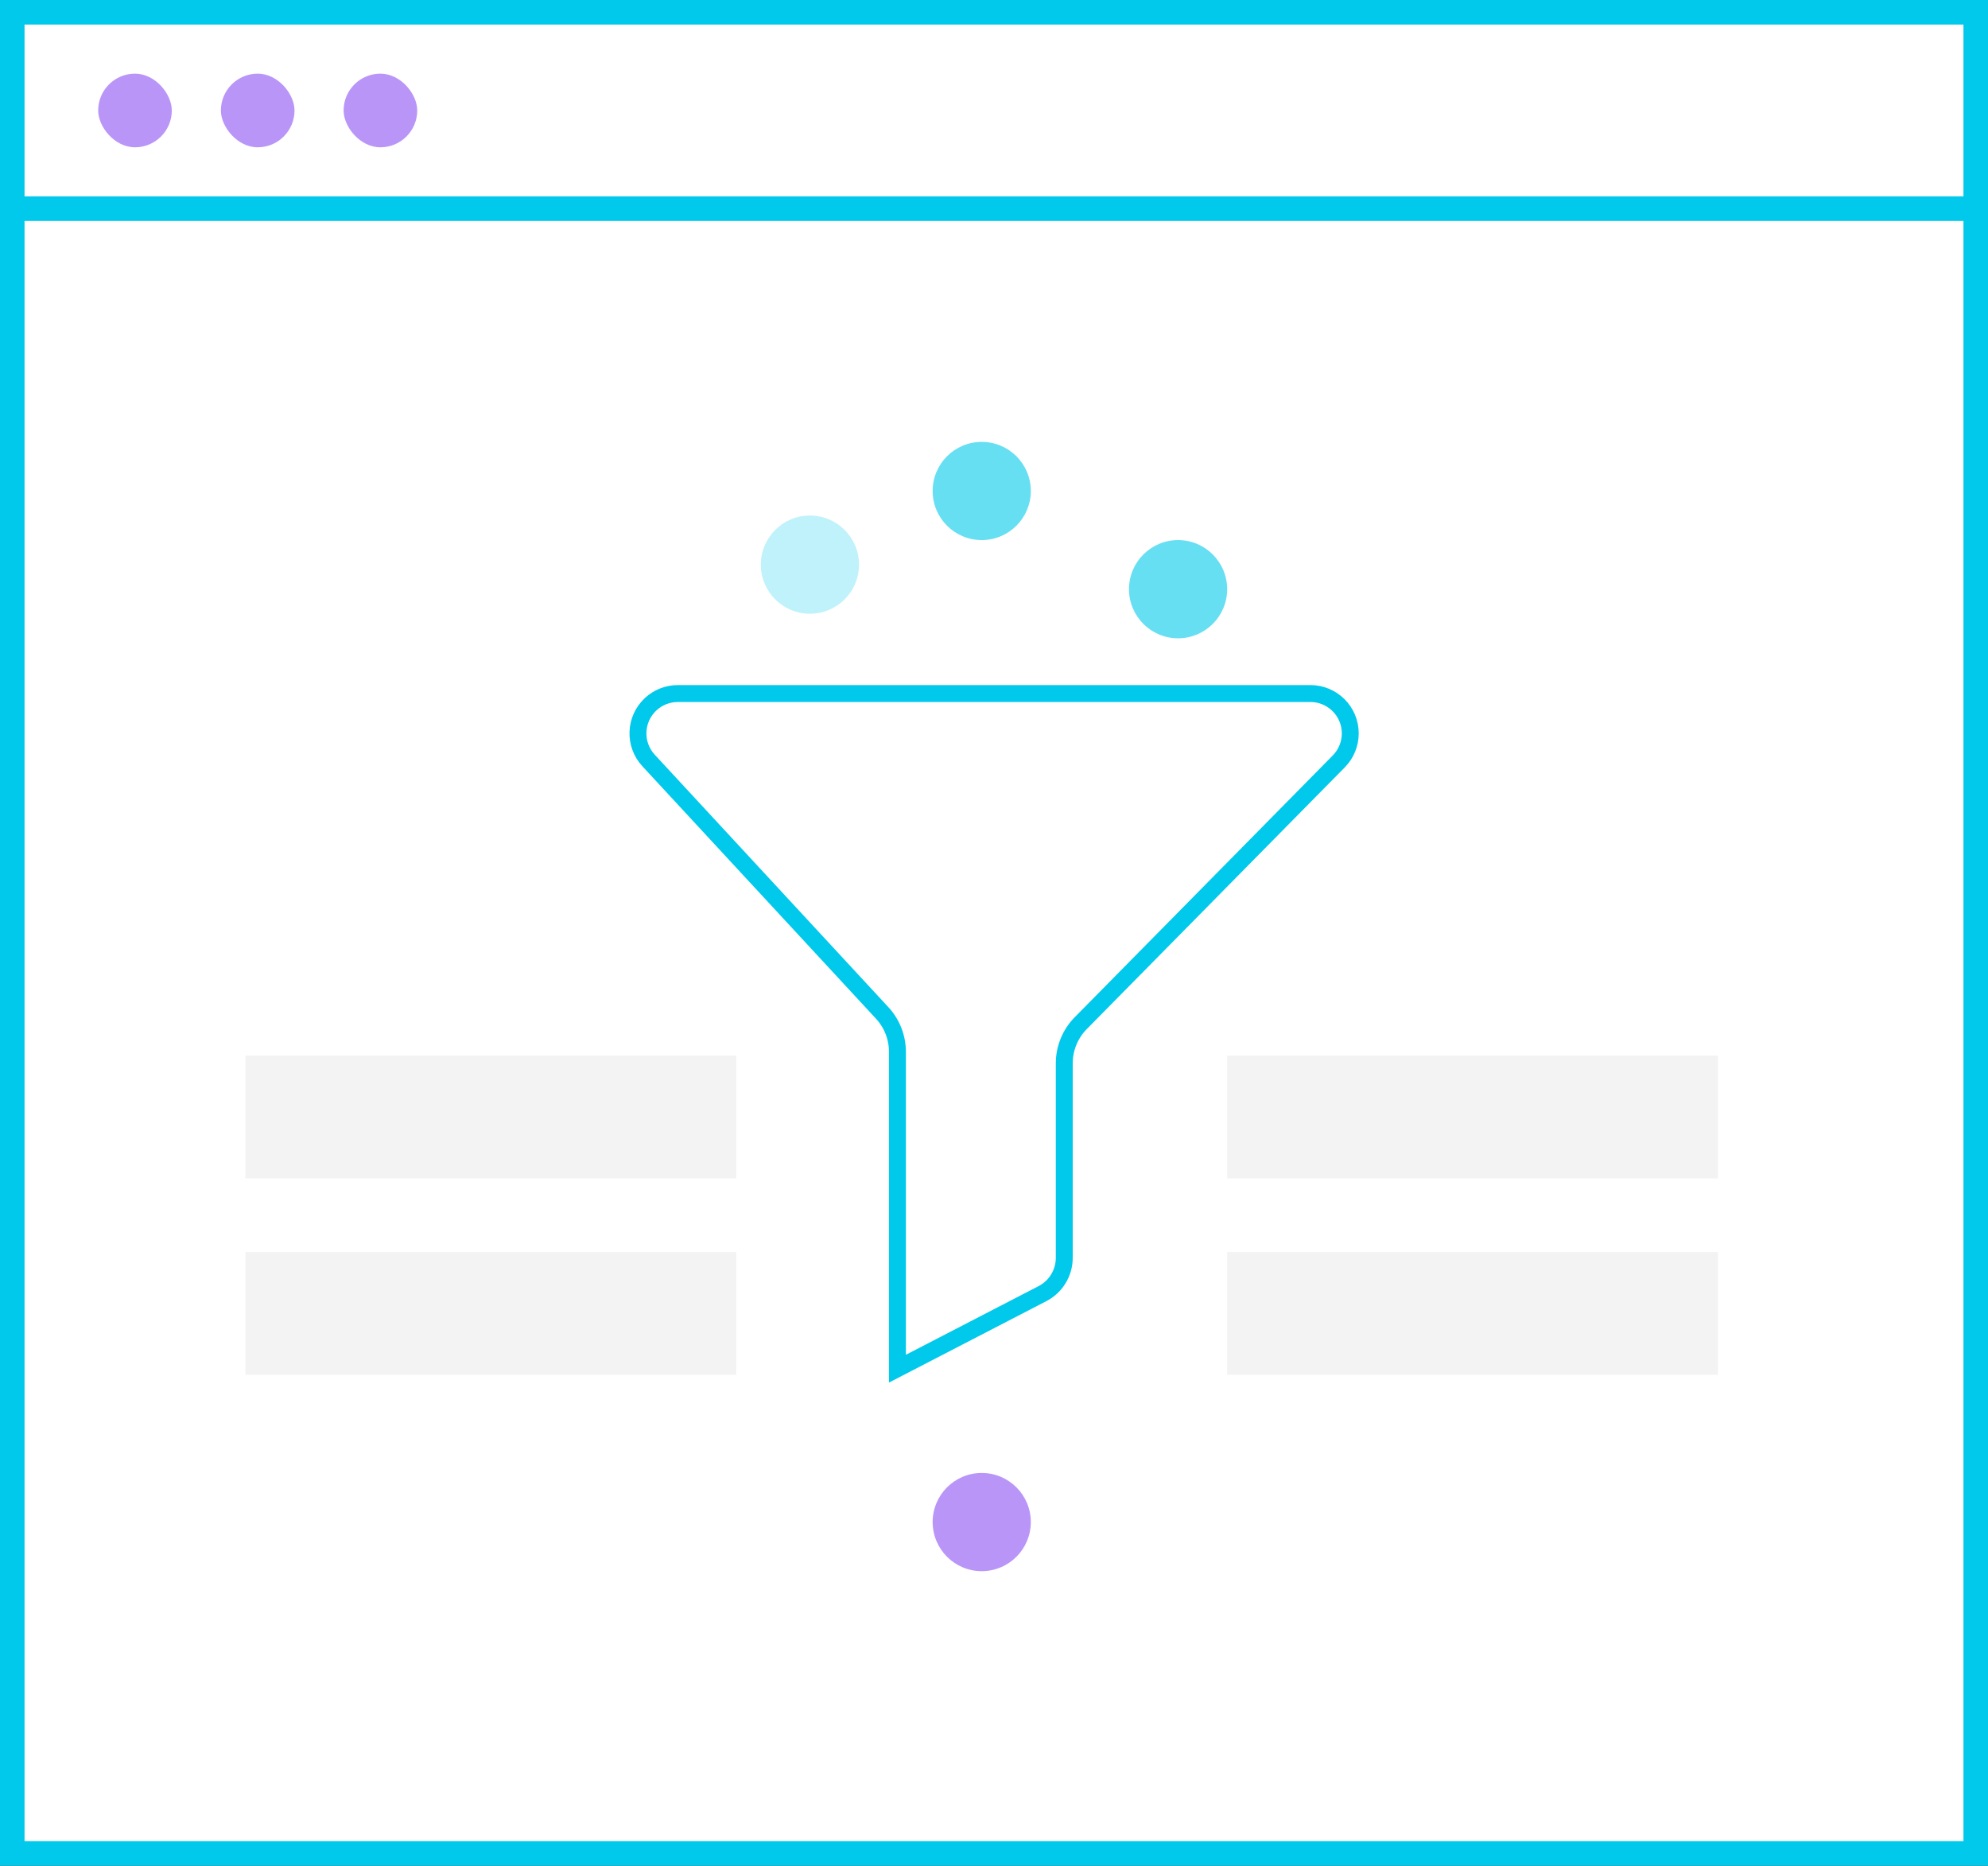 <?xml version="1.0" encoding="UTF-8"?>
<svg width="81px" height="76px" viewBox="0 0 81 76" version="1.1" xmlns="http://www.w3.org/2000/svg" xmlns:xlink="http://www.w3.org/1999/xlink">
    <rect x="0" y="0" width="81" height="76" fill="#333333" stroke="none"/>
    <title>ico_manage</title>
    <g id="Page-1" stroke="none" stroke-width="1" fill="none" fill-rule="evenodd">
        <g id="Landing-Page" transform="translate(-1120, -3327)">
            <g id="ico_manage" transform="translate(1121, 3328)">
                <g id="Group-25">
                    <rect id="Rectangle-Copy-43" stroke="#00C9EB" fill="#FFFFFF" x="-0.5" y="-0.5" width="80" height="8"></rect>
                    <rect id="Rectangle" fill="#BA95F8" x="3" y="2" width="3" height="3" rx="1.5"></rect>
                    <rect id="Rectangle-Copy-44" fill="#BA95F8" x="8" y="2" width="3" height="3" rx="1.5"></rect>
                    <rect id="Rectangle-Copy-47" fill="#BA95F8" x="13" y="2" width="3" height="3" rx="1.5"></rect>
                    <rect id="Rectangle" stroke="#00C9EB" fill="#FFFFFF" x="-0.5" y="7.5" width="80" height="67"></rect>
                </g>
                <rect id="Rectangle" fill="#D8D8D8" opacity="0.305" x="9" y="50" width="20" height="5"></rect>
                <rect id="Rectangle-Copy-50" fill="#D8D8D8" opacity="0.305" x="9" y="42" width="20" height="5"></rect>
                <rect id="Rectangle-Copy-57" fill="#D8D8D8" opacity="0.305" x="49" y="50" width="20" height="5"></rect>
                <rect id="Rectangle-Copy-51" fill="#D8D8D8" opacity="0.305" x="49" y="42" width="20" height="5"></rect>
                <circle id="Oval" fill="#BA95F8" cx="39" cy="61" r="2"></circle>
                <circle id="Oval-Copy-9" fill="#00C9EB" opacity="0.253" cx="32" cy="22" r="2"></circle>
                <circle id="Oval-Copy-10" fill="#00C9EB" opacity="0.6" cx="39" cy="19" r="2"></circle>
                <circle id="Oval-Copy-11" fill="#00C9EB" opacity="0.6" cx="47" cy="23" r="2"></circle>
                <path d="M52.393,27.251 C52.841,27.251 53.247,27.433 53.541,27.727 C53.835,28.021 54.016,28.426 54.016,28.875 C54.016,29.301 53.848,29.711 53.549,30.014 L53.549,30.014 L43.034,40.678 C42.604,41.114 42.363,41.702 42.363,42.314 L42.363,42.314 L42.363,50.237 C42.363,50.544 42.277,50.838 42.123,51.09 C41.97,51.343 41.748,51.554 41.475,51.695 L41.475,51.695 L35.565,54.752 L35.565,41.845 C35.565,41.258 35.343,40.693 34.945,40.262 L34.945,40.262 L25.425,29.977 C25.121,29.648 24.978,29.227 24.994,28.812 C25.01,28.397 25.185,27.988 25.514,27.683 C25.814,27.406 26.207,27.251 26.616,27.251 L26.616,27.251 Z" id="Path-2" stroke="#00C9EB" stroke-width="0.689" fill="#FFFFFF"></path>
            </g>
        </g>
    </g>
</svg>